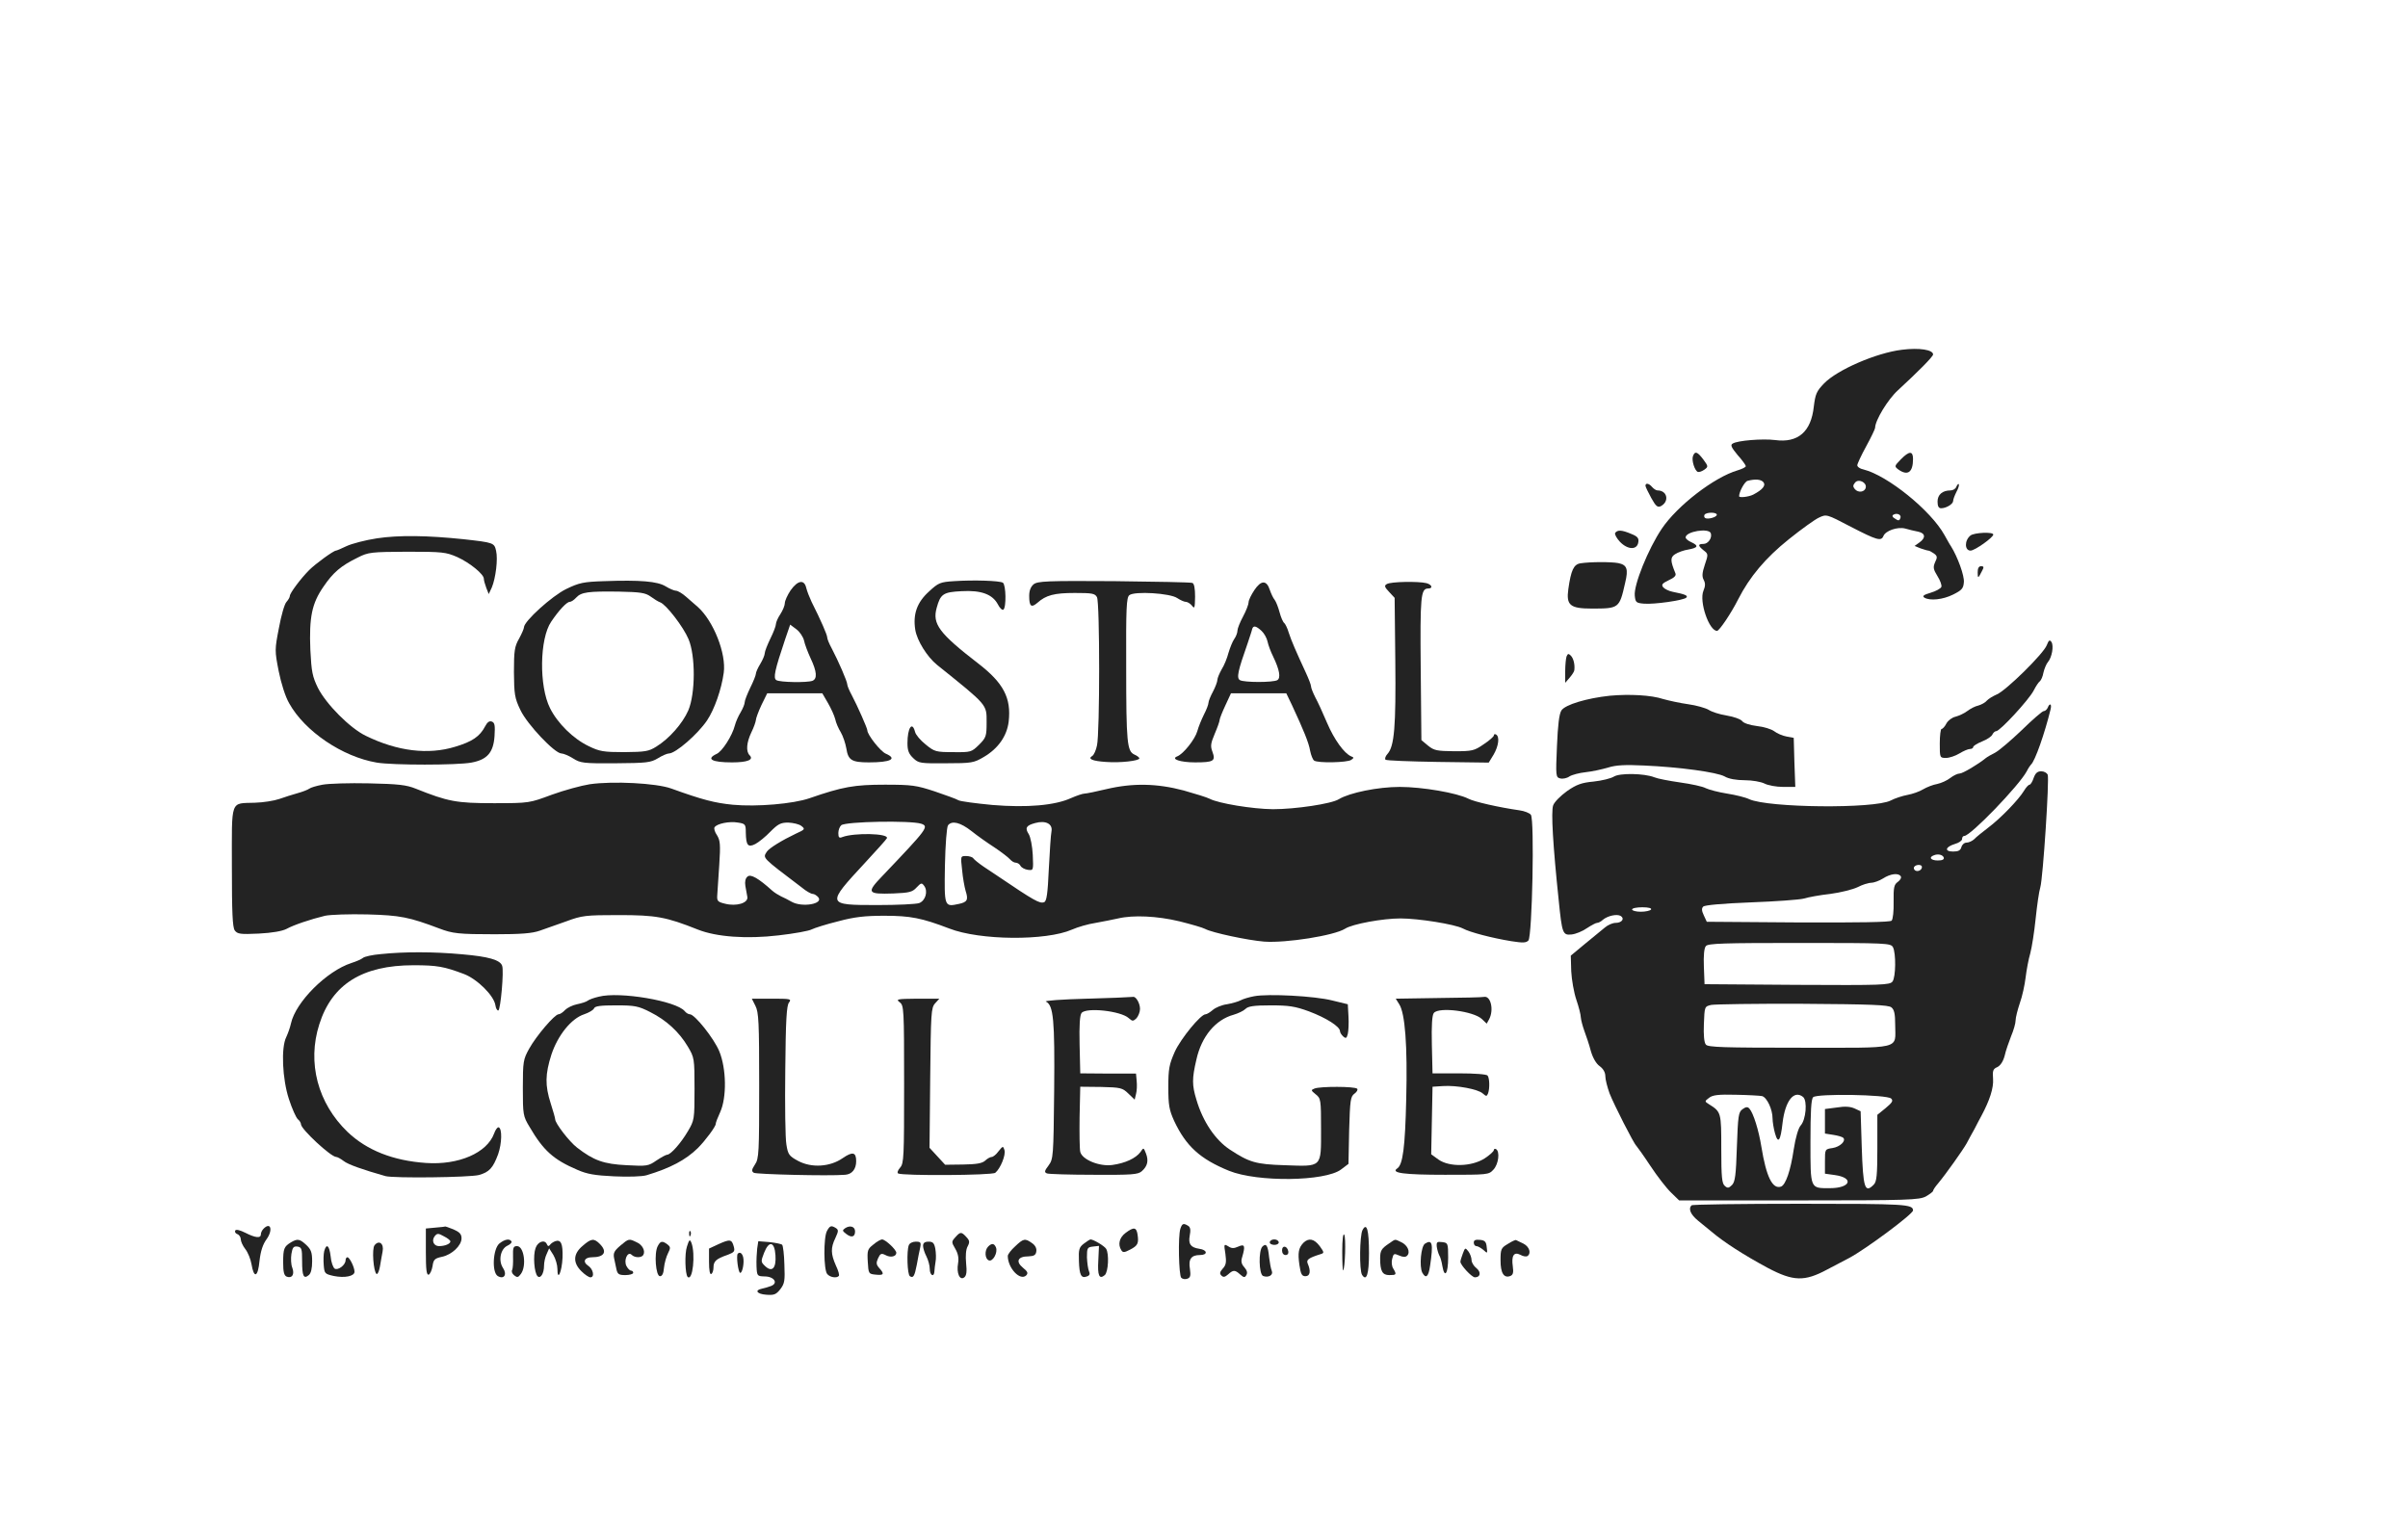 <?xml version="1.0" standalone="no"?>
<!DOCTYPE svg PUBLIC "-//W3C//DTD SVG 20010904//EN"
 "http://www.w3.org/TR/2001/REC-SVG-20010904/DTD/svg10.dtd">
<svg version="1.0" xmlns="http://www.w3.org/2000/svg"
 width="1080pt" height="689pt" viewBox="0 0 1080 689"
 preserveAspectRatio="xMidYMid meet">

<g transform="translate(0,689) scale(0.1,-0.1)"
fill="#232323" stroke="none">
<path d="M8530 5321 c-115 -14 -290 -90 -349 -151 -34 -35 -39 -48 -46 -104
-12 -113 -71 -164 -174 -150 -55 7 -169 -2 -190 -16 -11 -6 -6 -17 22 -51 21
-23 37 -46 37 -50 0 -5 -17 -13 -37 -19 -105 -31 -270 -158 -340 -262 -61 -91
-126 -252 -121 -300 3 -30 6 -33 41 -36 46 -4 178 15 190 27 9 9 -4 15 -60 26
-17 3 -37 13 -43 20 -10 12 -5 18 24 32 26 12 35 21 30 32 -23 56 -23 71 -1
85 12 8 39 18 60 21 43 8 47 17 12 33 -14 6 -25 16 -25 21 0 27 104 44 113 19
7 -21 -12 -48 -33 -48 -26 0 -25 -8 1 -29 21 -16 21 -18 5 -65 -12 -36 -13
-52 -5 -67 8 -15 8 -28 -1 -49 -20 -48 25 -180 61 -180 10 0 64 80 95 142 51
100 122 185 227 269 56 45 117 89 135 97 34 16 34 16 143 -41 116 -60 136 -66
146 -42 9 24 63 43 98 34 17 -5 42 -11 58 -14 33 -7 35 -28 5 -49 l-21 -15 27
-11 c15 -5 31 -10 35 -10 4 0 15 -6 25 -13 15 -11 16 -17 5 -39 -10 -23 -8
-32 11 -63 12 -19 20 -41 17 -48 -3 -7 -24 -19 -48 -26 -31 -9 -39 -15 -28
-22 25 -15 83 -9 129 14 38 19 46 27 48 55 3 29 -28 114 -58 162 -6 8 -18 31
-29 50 -61 110 -255 267 -363 294 -16 3 -28 12 -28 19 0 6 18 45 40 85 22 40
40 78 40 83 0 33 57 127 102 168 90 83 158 151 158 161 0 21 -62 31 -140 21z
m-621 -594 c12 -15 -4 -34 -46 -56 -20 -10 -63 -15 -63 -7 0 20 25 66 38 69
34 9 60 7 71 -6z m459 -24 c-4 -21 -34 -25 -49 -7 -9 11 -9 17 1 29 15 19 53
1 48 -22z m-668 -122 c0 -11 -40 -22 -52 -15 -5 3 -6 10 -3 15 8 12 55 12 55
0z m823 -16 c-4 -11 -9 -12 -23 -2 -13 7 -15 14 -8 18 17 10 38 -1 31 -16z"/>
<path d="M7593 4844 c-7 -19 8 -66 22 -71 6 -2 19 3 29 10 18 13 18 15 -4 45
-27 36 -38 40 -47 16z"/>
<path d="M8525 4829 c-29 -30 -29 -31 -11 -45 42 -30 66 -13 66 47 0 37 -17
37 -55 -2z"/>
<path d="M7380 4711 c0 -5 12 -29 26 -55 21 -38 29 -44 44 -36 38 21 28 70
-16 70 -6 0 -17 7 -24 15 -14 17 -30 20 -30 6z"/>
<path d="M8774 4706 c-3 -9 -15 -16 -26 -16 -36 0 -58 -19 -58 -50 0 -21 5
-30 16 -30 23 0 54 19 54 33 0 7 7 25 15 41 9 16 13 31 10 34 -2 3 -7 -3 -11
-12z"/>
<path d="M7244 4499 c-3 -6 7 -24 22 -40 35 -36 77 -37 82 -1 3 18 -4 26 -32
37 -42 18 -62 19 -72 4z"/>
<path d="M8838 4488 c-28 -22 -27 -68 0 -68 19 0 102 59 102 72 0 13 -85 9
-102 -4z"/>
<path d="M1690 4475 c-52 -8 -113 -24 -136 -35 -23 -11 -44 -20 -47 -20 -11 0
-92 -59 -120 -87 -39 -39 -87 -104 -87 -116 0 -6 -7 -18 -15 -27 -9 -9 -24
-62 -34 -117 -19 -97 -19 -102 -1 -194 11 -55 30 -115 47 -144 70 -126 239
-240 393 -266 71 -12 360 -12 424 0 71 13 99 45 104 119 3 48 1 60 -12 65 -11
4 -20 -2 -30 -21 -24 -46 -58 -69 -135 -92 -121 -37 -259 -20 -400 49 -71 34
-178 142 -215 215 -25 51 -29 73 -34 170 -6 147 7 209 58 283 44 65 79 95 155
132 47 24 60 25 221 26 160 0 174 -2 225 -24 57 -26 119 -77 119 -97 0 -7 5
-25 11 -41 l11 -28 14 30 c17 41 28 126 19 164 -8 36 -11 37 -145 52 -163 17
-290 19 -390 4z"/>
<path d="M7088 4363 c-30 -5 -42 -31 -54 -116 -10 -72 8 -87 105 -87 123 0
124 1 150 116 15 62 8 80 -31 88 -32 6 -125 6 -170 -1z"/>
<path d="M8870 4323 c0 -29 2 -29 19 5 10 18 9 22 -4 22 -10 0 -15 -9 -15 -27z"/>
<path d="M2710 4283 c-93 -3 -112 -7 -170 -35 -64 -31 -190 -145 -190 -172 0
-6 -10 -29 -22 -51 -20 -35 -23 -54 -23 -150 1 -99 3 -116 29 -170 30 -64 154
-195 184 -195 9 0 33 -10 52 -22 33 -21 46 -23 190 -22 140 1 158 3 190 22 19
12 42 22 50 22 30 0 129 86 171 148 33 49 65 140 75 214 12 86 -46 232 -116
295 -14 12 -38 33 -54 47 -16 14 -36 26 -44 26 -8 0 -29 9 -47 20 -36 22 -113
29 -275 23z m208 -69 c15 -11 34 -23 43 -26 27 -10 104 -110 127 -165 32 -75
31 -245 -1 -320 -26 -59 -85 -126 -143 -162 -35 -22 -50 -24 -144 -25 -93 0
-111 3 -160 27 -69 33 -139 102 -173 170 -50 99 -47 312 5 388 35 52 70 89 83
89 7 0 20 9 29 19 23 25 54 29 194 27 94 -2 116 -5 140 -22z"/>
<path d="M4279 4283 c-62 -4 -70 -7 -113 -47 -53 -48 -72 -101 -61 -171 8 -49
53 -121 97 -157 229 -184 223 -177 223 -258 0 -62 -2 -69 -34 -101 -34 -33
-36 -34 -116 -33 -77 0 -84 2 -123 34 -24 19 -45 44 -48 57 -13 50 -34 17 -34
-51 0 -33 6 -48 26 -67 24 -23 32 -24 147 -23 115 0 125 2 169 28 65 38 104
94 112 159 12 106 -23 173 -137 261 -175 135 -206 177 -186 249 17 63 30 71
112 75 88 5 139 -14 163 -60 8 -16 19 -26 24 -23 14 9 12 112 -2 121 -14 9
-130 13 -219 7z"/>
<path d="M4636 4269 c-13 -11 -20 -28 -20 -52 0 -47 9 -55 37 -31 38 34 75 44
167 44 78 0 91 -2 100 -19 13 -25 13 -610 0 -665 -4 -21 -14 -43 -21 -47 -22
-13 -1 -23 61 -27 64 -5 150 5 150 16 0 4 -10 12 -22 17 -33 15 -37 52 -37
396 -1 261 1 308 14 319 23 19 184 9 215 -13 14 -9 31 -17 39 -17 7 0 20 -8
27 -17 12 -16 13 -10 14 40 0 37 -4 59 -12 62 -7 3 -166 6 -352 8 -301 2 -342
0 -360 -14z"/>
<path d="M3546 4242 c-14 -21 -26 -47 -26 -58 0 -10 -9 -32 -20 -49 -11 -16
-20 -37 -20 -45 0 -8 -11 -37 -25 -65 -13 -27 -25 -57 -25 -65 0 -8 -9 -30
-20 -48 -11 -18 -20 -38 -20 -45 0 -6 -11 -34 -25 -62 -13 -27 -25 -57 -25
-65 0 -8 -8 -28 -18 -45 -10 -16 -22 -43 -26 -59 -12 -47 -57 -117 -82 -128
-49 -23 -21 -38 69 -38 70 0 99 12 79 32 -17 17 -14 57 8 103 11 22 19 46 20
54 0 8 11 38 25 68 l26 53 123 0 124 0 25 -43 c14 -24 29 -57 33 -73 3 -16 15
-43 25 -59 10 -17 21 -50 25 -73 8 -52 24 -62 101 -62 98 0 129 16 76 39 -24
10 -83 85 -83 105 0 9 -45 111 -70 158 -11 20 -20 42 -20 48 0 13 -40 105 -70
162 -11 20 -20 42 -20 49 0 11 -29 78 -70 159 -9 19 -20 47 -24 63 -9 39 -38
34 -70 -11z m60 -225 c3 -16 17 -53 30 -81 28 -59 30 -91 8 -100 -24 -9 -147
-7 -162 3 -15 9 -7 45 39 182 l23 67 28 -21 c15 -11 30 -34 34 -50z"/>
<path d="M5626 4243 c-14 -21 -26 -45 -26 -55 0 -9 -11 -38 -25 -64 -14 -26
-25 -54 -25 -63 0 -9 -6 -26 -14 -37 -8 -11 -19 -39 -26 -62 -6 -24 -20 -58
-31 -75 -10 -18 -19 -39 -19 -47 0 -8 -9 -32 -20 -53 -11 -20 -20 -43 -20 -50
0 -7 -9 -31 -20 -52 -11 -22 -25 -56 -30 -75 -10 -36 -62 -102 -90 -113 -31
-12 14 -27 80 -27 83 0 93 6 78 47 -10 26 -8 38 10 81 12 28 22 56 22 62 0 6
12 36 26 66 l25 54 124 0 124 0 25 -52 c53 -114 76 -170 82 -206 4 -20 12 -40
18 -44 17 -12 149 -9 166 3 13 9 13 11 0 16 -31 13 -76 75 -108 150 -18 43
-42 95 -53 115 -10 20 -19 42 -19 49 0 7 -11 35 -24 63 -43 93 -64 141 -76
178 -6 21 -16 40 -20 43 -5 3 -15 25 -21 48 -6 23 -16 48 -22 56 -7 8 -16 28
-22 45 -14 44 -39 44 -69 -1z m32 -183 c12 -11 24 -33 27 -48 3 -15 14 -45 25
-67 29 -60 35 -96 19 -106 -18 -11 -150 -11 -168 0 -16 10 -9 41 35 166 9 28
19 56 20 63 5 17 17 15 42 -8z"/>
<path d="M6220 4270 c-12 -7 -11 -13 10 -35 l25 -27 3 -283 c3 -293 -4 -383
-35 -417 -9 -10 -13 -21 -9 -26 4 -4 110 -8 236 -10 l227 -3 22 36 c22 38 28
80 11 90 -5 3 -10 2 -10 -4 0 -5 -20 -23 -46 -40 -42 -29 -51 -31 -132 -31
-77 1 -90 3 -117 25 l-30 25 -3 320 c-3 323 0 360 33 360 23 0 18 17 -7 24
-36 9 -161 7 -178 -4z"/>
<path d="M9180 3996 c-14 -38 -183 -204 -224 -221 -18 -8 -38 -20 -45 -28 -6
-8 -24 -18 -38 -22 -15 -3 -37 -15 -50 -25 -13 -10 -37 -21 -52 -25 -15 -3
-34 -17 -41 -30 -7 -14 -17 -25 -22 -25 -4 0 -8 -29 -8 -65 0 -64 0 -65 28
-65 15 0 42 9 60 20 18 11 39 20 47 20 8 0 15 4 15 9 0 5 18 16 40 25 23 9 43
23 46 31 4 8 11 15 17 15 17 0 146 140 168 182 10 20 23 39 28 42 5 4 13 21
16 39 4 17 13 39 20 47 18 21 27 72 16 90 -8 11 -12 9 -21 -14z"/>
<path d="M7026 3945 c-3 -9 -6 -39 -6 -67 l0 -51 20 23 c11 13 21 28 21 34 3
26 -4 52 -15 64 -11 11 -14 11 -20 -3z"/>
<path d="M7220 3769 c-103 -11 -200 -40 -217 -66 -10 -16 -16 -64 -20 -161 -6
-135 -5 -139 15 -144 11 -3 30 1 41 9 11 7 44 16 73 19 29 3 74 13 101 21 35
11 76 13 160 9 160 -7 327 -30 362 -49 18 -11 53 -17 90 -17 34 0 73 -7 89
-15 15 -8 53 -15 83 -15 l55 0 -4 110 -3 110 -32 6 c-18 3 -43 14 -56 24 -12
9 -47 20 -77 23 -32 4 -60 13 -66 22 -7 9 -38 20 -69 25 -32 5 -69 17 -82 26
-14 8 -55 20 -92 25 -36 5 -86 16 -111 23 -54 18 -152 23 -240 15z"/>
<path d="M9184 3715 c-4 -8 -11 -15 -18 -15 -6 0 -50 -38 -98 -85 -48 -46
-101 -91 -119 -101 -18 -9 -37 -20 -43 -25 -33 -27 -103 -69 -117 -69 -9 0
-28 -9 -42 -20 -14 -11 -40 -23 -59 -27 -18 -3 -46 -14 -63 -24 -16 -10 -48
-21 -70 -25 -22 -4 -56 -15 -75 -25 -74 -38 -550 -33 -635 6 -16 8 -61 19 -99
25 -38 6 -80 17 -95 24 -14 8 -66 19 -116 26 -49 7 -101 17 -115 23 -45 18
-156 20 -182 3 -13 -8 -53 -18 -90 -22 -54 -5 -77 -13 -120 -43 -29 -21 -57
-49 -62 -64 -10 -27 -1 -180 25 -427 15 -149 18 -156 58 -152 18 2 48 14 68
28 20 13 40 24 46 24 6 0 18 6 26 14 22 18 63 27 80 17 19 -12 5 -31 -23 -31
-13 0 -34 -9 -47 -20 -13 -11 -53 -44 -89 -73 l-65 -54 2 -70 c2 -38 12 -96
23 -128 11 -32 20 -68 20 -79 1 -12 8 -39 16 -61 8 -22 22 -62 29 -90 9 -31
24 -57 40 -68 16 -12 25 -28 25 -45 0 -15 9 -49 19 -77 20 -51 109 -226 120
-235 3 -3 32 -43 63 -90 31 -47 73 -101 93 -120 l36 -35 537 0 c494 0 540 2
570 18 17 10 32 21 32 25 0 4 10 19 23 34 35 42 110 148 127 178 8 15 24 45
36 66 11 22 25 48 31 59 37 69 55 125 52 165 -3 37 0 45 19 53 14 7 26 25 33
51 5 23 19 62 29 88 11 26 20 57 20 70 0 13 9 48 19 78 11 30 22 82 26 115 4
33 13 82 21 109 7 26 18 96 24 155 6 58 15 122 21 141 12 42 41 484 33 505 -4
8 -16 15 -29 15 -17 0 -26 -8 -34 -30 -5 -16 -14 -30 -18 -30 -5 0 -16 -12
-25 -27 -24 -40 -105 -124 -161 -166 -26 -20 -55 -43 -63 -52 -9 -8 -24 -15
-34 -15 -10 0 -20 -9 -23 -20 -4 -15 -14 -20 -37 -20 -41 0 -35 21 8 34 18 5
32 15 32 22 0 8 4 14 10 14 28 0 246 226 280 290 7 14 16 27 19 30 18 15 62
141 88 248 6 25 -4 30 -13 7z m-466 -672 c2 -9 -7 -13 -27 -13 -31 0 -42 14
-18 23 19 8 40 3 45 -10z m-98 -42 c0 -14 -18 -23 -30 -16 -6 4 -8 11 -5 16 8
12 35 12 35 0z m-95 -42 c4 -6 -2 -17 -13 -25 -17 -12 -20 -24 -19 -89 1 -41
-3 -79 -9 -85 -7 -7 -148 -9 -419 -8 l-410 3 -13 28 c-10 21 -11 32 -3 40 7 7
88 14 214 19 111 4 218 12 237 17 19 6 73 16 119 21 46 6 101 20 122 30 21 11
49 20 61 20 13 0 37 9 53 19 34 22 70 26 80 10z m-1120 -149 c-3 -5 -24 -10
-46 -10 -21 0 -39 5 -39 10 0 6 21 10 46 10 27 0 43 -4 39 -10z m1085 -169
c14 -27 13 -134 -2 -154 -12 -16 -47 -17 -428 -15 l-415 3 -3 78 c-2 50 1 84
9 93 9 12 81 14 420 14 393 0 409 -1 419 -19z m-7 -270 c13 -10 17 -30 17 -78
0 -113 40 -103 -429 -103 -339 0 -411 2 -420 14 -8 9 -11 43 -9 92 3 79 3 79
33 86 17 3 201 6 411 5 306 -2 384 -5 397 -16z m-580 -398 c22 -6 47 -60 47
-100 0 -15 5 -46 11 -67 14 -50 25 -34 34 48 12 98 51 148 92 115 20 -17 13
-102 -11 -128 -10 -11 -23 -54 -31 -107 -14 -95 -36 -159 -57 -167 -38 -13
-66 43 -88 178 -12 75 -36 152 -54 172 -8 9 -16 8 -31 -3 -18 -13 -20 -30 -25
-169 -4 -127 -8 -157 -22 -171 -14 -14 -20 -15 -32 -4 -13 10 -16 40 -16 166
0 164 0 166 -56 201 -19 12 -19 13 1 28 16 13 42 16 120 14 55 -1 108 -4 118
-6z m579 -11 c10 -10 5 -18 -25 -43 l-37 -30 0 -149 c0 -122 -3 -151 -16 -164
-40 -41 -48 -16 -54 169 l-5 160 -26 12 c-19 9 -44 11 -80 5 l-54 -7 0 -55 0
-55 38 -6 c20 -3 40 -9 44 -13 14 -14 -15 -41 -48 -46 -34 -5 -34 -5 -34 -60
l0 -55 43 -6 c89 -12 73 -59 -21 -59 -89 0 -87 -6 -87 208 0 134 3 191 12 200
17 17 332 12 350 -6z"/>
<path d="M1447 3370 c-27 -5 -54 -13 -60 -18 -7 -5 -30 -14 -52 -20 -22 -6
-59 -18 -82 -26 -23 -8 -72 -16 -110 -17 -112 -4 -103 20 -103 -287 0 -207 3
-272 13 -286 12 -16 25 -18 108 -14 59 3 105 11 124 21 33 18 107 43 173 59
24 5 108 8 190 6 147 -4 187 -12 322 -63 60 -23 88 -26 249 -26 118 0 168 4
202 16 24 8 78 28 119 42 70 26 86 28 235 28 167 0 212 -8 355 -65 83 -33 219
-43 362 -26 70 8 137 20 149 27 12 6 65 23 118 36 74 20 121 25 208 25 116 0
167 -10 290 -57 138 -54 435 -56 551 -5 25 11 72 25 106 30 33 6 79 15 101 20
68 16 175 11 275 -13 52 -13 104 -28 115 -34 31 -17 191 -51 265 -57 98 -7
314 27 363 58 32 21 169 46 248 46 81 0 243 -26 280 -45 31 -17 131 -43 217
-57 52 -8 66 -8 77 3 17 19 28 542 11 564 -6 8 -29 17 -51 20 -91 13 -202 38
-229 52 -51 26 -206 53 -308 53 -98 0 -225 -26 -273 -55 -33 -21 -196 -45
-296 -45 -92 1 -244 26 -284 47 -11 6 -63 22 -116 37 -120 32 -229 34 -347 6
-46 -11 -90 -20 -98 -20 -8 0 -35 -9 -60 -20 -72 -33 -198 -44 -353 -31 -74 7
-142 16 -152 21 -9 6 -58 23 -107 40 -82 27 -102 30 -223 30 -137 0 -189 -9
-339 -61 -73 -25 -235 -39 -343 -29 -81 8 -136 22 -277 73 -67 24 -260 34
-365 19 -38 -6 -115 -27 -170 -47 -100 -37 -100 -38 -260 -38 -168 0 -205 7
-350 65 -42 17 -77 21 -210 24 -88 2 -182 -1 -208 -6z m1898 -215 c1 -58 10
-68 43 -51 15 8 45 32 67 55 34 34 46 41 80 41 22 -1 49 -7 59 -15 18 -14 17
-16 -25 -35 -61 -29 -120 -65 -130 -81 -18 -29 -24 -23 158 -161 19 -16 41
-28 48 -28 7 0 18 -7 25 -15 25 -30 -73 -47 -120 -20 -14 8 -35 19 -47 24 -12
6 -30 17 -40 26 -61 55 -96 75 -110 63 -10 -8 -13 -23 -10 -42 3 -17 7 -40 9
-50 4 -27 -49 -43 -100 -30 -33 8 -37 12 -35 39 1 17 5 78 9 136 6 91 4 109
-10 132 -10 14 -15 31 -11 36 10 16 66 28 105 21 33 -5 35 -8 35 -45z m786 40
c37 -12 29 -22 -173 -234 -73 -76 -69 -83 49 -79 71 3 85 6 104 27 20 21 23
22 34 7 18 -24 6 -66 -22 -77 -13 -5 -98 -9 -187 -9 -231 0 -231 1 -56 190 52
56 96 105 98 110 8 22 -147 25 -200 5 -14 -6 -18 -2 -18 18 0 13 6 29 13 35
20 17 310 22 358 7z m585 -34 c-3 -14 -8 -90 -12 -169 -5 -113 -10 -145 -21
-149 -19 -8 -44 6 -208 117 -12 8 -40 27 -63 42 -22 15 -43 32 -47 38 -3 5
-18 10 -32 10 -25 0 -25 0 -18 -62 3 -35 11 -78 16 -95 13 -40 7 -50 -31 -58
-65 -14 -65 -13 -62 172 2 94 8 173 14 181 18 22 55 13 105 -26 26 -21 73 -54
104 -74 30 -20 61 -44 68 -52 8 -9 19 -16 27 -16 7 0 17 -6 21 -14 4 -8 19
-16 33 -18 25 -3 25 -3 22 67 -2 39 -10 80 -18 93 -18 28 -12 39 29 50 47 13
79 -4 73 -37z"/>
<path d="M1708 2610 c-37 -3 -73 -11 -80 -17 -7 -6 -30 -16 -52 -23 -111 -36
-250 -175 -271 -271 -4 -19 -14 -46 -21 -61 -24 -47 -18 -188 12 -279 14 -43
32 -83 40 -90 8 -6 14 -17 14 -23 1 -22 134 -146 158 -146 5 0 20 -8 33 -18
20 -16 86 -39 188 -68 38 -10 376 -6 419 5 46 13 63 31 86 93 17 48 19 117 2
121 -5 1 -14 -11 -20 -28 -32 -87 -159 -142 -305 -132 -148 10 -266 57 -352
139 -134 129 -182 311 -127 483 57 180 193 265 423 265 106 0 137 -6 225 -39
61 -23 136 -98 142 -141 2 -14 8 -24 13 -23 10 3 26 179 17 201 -9 26 -62 41
-178 51 -129 12 -261 12 -366 1z"/>
<path d="M2686 2419 c-22 -5 -44 -13 -50 -18 -6 -5 -28 -12 -48 -16 -20 -4
-44 -16 -54 -26 -9 -10 -22 -19 -29 -19 -17 0 -100 -97 -132 -155 -26 -47 -28
-57 -28 -175 0 -120 1 -127 30 -175 62 -106 107 -147 215 -193 43 -19 79 -25
165 -29 63 -3 125 -1 145 5 106 32 175 68 230 122 33 33 80 96 80 108 0 6 9
29 20 53 30 66 28 195 -4 273 -24 58 -110 166 -132 166 -6 0 -17 6 -23 14 -38
46 -292 89 -385 65z m230 -69 c72 -36 130 -89 169 -155 29 -49 30 -53 30 -190
0 -137 -1 -141 -30 -190 -31 -53 -77 -105 -93 -105 -5 0 -27 -12 -48 -26 -36
-25 -43 -26 -134 -21 -102 5 -147 21 -222 79 -35 27 -98 109 -98 127 0 5 -9
37 -20 71 -26 81 -25 131 3 219 29 87 89 162 147 181 21 7 41 19 44 26 4 11
29 14 99 14 84 0 100 -3 153 -30z"/>
<path d="M5625 2421 c-22 -4 -49 -12 -60 -18 -11 -6 -39 -14 -62 -18 -23 -3
-52 -15 -64 -26 -12 -10 -26 -19 -32 -19 -22 0 -111 -109 -138 -168 -25 -57
-29 -76 -29 -159 0 -81 4 -102 26 -151 53 -113 116 -171 246 -224 128 -52 432
-48 503 6 l33 25 3 150 c4 136 6 152 24 165 11 8 16 18 12 22 -10 11 -166 11
-191 1 -17 -7 -17 -8 5 -26 23 -18 24 -24 24 -156 0 -175 7 -168 -165 -162
-128 4 -157 13 -244 70 -65 43 -121 125 -150 224 -20 65 -20 95 0 180 23 104
86 179 167 201 20 6 44 17 53 26 12 12 37 16 113 16 81 0 109 -4 172 -27 77
-29 139 -68 139 -89 0 -6 7 -17 15 -24 12 -10 15 -7 20 12 3 13 5 49 3 79 l-3
54 -70 17 c-78 20 -288 31 -350 19z"/>
<path d="M4875 2410 c-113 -3 -193 -9 -184 -13 34 -17 40 -81 37 -399 -3 -298
-4 -307 -25 -336 -19 -25 -20 -31 -7 -36 8 -3 103 -6 210 -6 171 -1 198 1 215
16 26 23 31 47 19 79 -11 28 -11 28 -25 7 -21 -28 -68 -50 -126 -58 -58 -8
-136 24 -144 59 -3 12 -4 83 -3 157 l3 135 93 -1 c88 -2 96 -4 122 -29 l29
-28 6 25 c4 14 5 40 3 59 l-3 33 -125 0 -125 1 -3 129 c-2 86 1 133 9 142 21
26 176 9 211 -23 17 -15 20 -15 35 -1 8 9 16 28 16 42 0 26 -19 58 -32 54 -3
-1 -96 -5 -206 -8z"/>
<path d="M6452 2413 l-192 -3 15 -24 c27 -40 38 -187 32 -426 -5 -217 -15
-296 -41 -312 -29 -20 32 -28 215 -28 192 0 196 0 217 23 23 24 30 81 12 92
-5 3 -10 1 -10 -4 0 -6 -19 -23 -42 -38 -59 -37 -157 -39 -206 -5 l-33 24 3
151 3 152 47 3 c62 4 157 -14 178 -33 16 -14 18 -14 24 0 8 22 7 68 -2 80 -4
6 -59 10 -127 10 l-120 0 -3 129 c-2 86 1 133 9 142 23 28 177 8 215 -27 l22
-21 11 20 c22 42 7 106 -23 100 -6 -2 -98 -4 -204 -5z"/>
<path d="M3388 2378 c15 -29 17 -74 17 -358 0 -301 -1 -328 -19 -354 -15 -23
-16 -30 -5 -37 12 -7 335 -15 409 -9 31 2 50 25 50 61 0 41 -16 44 -60 14 -57
-40 -140 -45 -200 -13 -41 22 -46 29 -53 74 -5 27 -7 178 -5 335 2 224 6 290
17 302 12 16 6 17 -77 17 l-90 0 16 -32z"/>
<path d="M4035 2394 c19 -14 20 -27 20 -368 0 -328 -1 -355 -18 -374 -10 -11
-14 -23 -9 -26 19 -11 422 -9 436 3 23 19 48 80 41 102 -6 19 -7 19 -27 -6
-10 -14 -24 -25 -30 -25 -6 0 -20 -7 -30 -17 -14 -12 -39 -16 -99 -17 l-80 -1
-35 38 -35 38 3 313 c3 292 4 315 22 335 l19 21 -99 0 c-91 -1 -97 -2 -79 -16z"/>
<path d="M7587 1483 c-16 -15 -5 -41 29 -69 20 -16 47 -38 60 -49 55 -47 147
-106 253 -163 114 -60 164 -62 266 -7 39 20 83 44 99 52 75 40 286 197 286
213 0 28 -34 30 -505 30 -265 0 -485 -3 -488 -7z"/>
<path d="M5294 1378 c-11 -34 -7 -209 4 -220 6 -6 18 -8 28 -4 13 5 15 14 11
43 -8 45 6 63 45 63 36 0 34 23 -3 28 -39 6 -50 21 -43 59 5 25 3 38 -7 44
-21 13 -27 11 -35 -13z"/>
<path d="M1182 1378 c-7 -7 -12 -18 -12 -25 0 -19 -25 -16 -70 7 -24 12 -41
16 -45 10 -3 -6 1 -13 9 -16 9 -3 16 -14 16 -24 0 -9 9 -29 20 -43 12 -15 24
-45 28 -68 11 -66 29 -59 36 15 5 44 15 74 31 96 30 41 20 81 -13 48z"/>
<path d="M1953 1383 l-43 -4 0 -105 c0 -80 3 -105 13 -102 6 3 14 20 17 38 4
30 10 35 42 42 44 9 88 50 88 83 0 19 -9 28 -36 40 -20 8 -37 14 -38 13 0 -1
-20 -3 -43 -5z m67 -62 c0 -11 -25 -21 -51 -21 -24 0 -35 25 -19 45 11 13 16
13 41 -1 16 -8 29 -18 29 -23z"/>
<path d="M3709 1368 c-16 -29 -15 -174 1 -193 12 -15 42 -20 52 -9 4 3 -2 24
-13 47 -23 52 -24 79 -2 124 14 30 14 36 2 44 -21 13 -27 11 -40 -13z"/>
<path d="M3790 1380 c-13 -9 -12 -12 5 -25 24 -19 40 -14 40 11 0 22 -23 29
-45 14z"/>
<path d="M6111 1372 c-13 -24 -15 -181 -2 -201 20 -31 31 3 31 97 0 105 -10
140 -29 104z"/>
<path d="M5048 1359 c-28 -21 -35 -52 -19 -77 7 -12 14 -11 39 2 35 18 40 28
34 68 -5 33 -17 35 -54 7z"/>
<path d="M3091 1354 c0 -11 3 -14 6 -6 3 7 2 16 -1 19 -3 4 -6 -2 -5 -13z"/>
<path d="M4285 1340 c-18 -20 -18 -22 -1 -51 13 -22 17 -42 13 -66 -8 -45 8
-79 28 -63 10 8 12 26 8 64 -3 32 -1 61 7 75 10 19 9 26 -6 42 -22 24 -27 24
-49 -1z"/>
<path d="M6020 1276 c0 -49 2 -87 4 -85 9 9 13 148 5 160 -5 9 -9 -22 -9 -75z"/>
<path d="M1305 1317 c-31 -19 -35 -28 -35 -90 0 -43 4 -59 16 -64 24 -9 36 10
25 40 -6 14 -7 42 -4 62 5 30 10 35 27 33 19 -3 21 -10 21 -65 0 -68 7 -82 30
-63 10 8 15 30 15 62 0 40 -5 53 -26 73 -30 28 -40 29 -69 12z"/>
<path d="M2240 1312 c-29 -24 -35 -128 -8 -146 28 -17 44 6 24 36 -22 33 -11
86 20 100 13 6 21 15 18 19 -8 14 -30 10 -54 -9z"/>
<path d="M2490 1322 c-8 -3 -19 -10 -23 -16 -6 -8 -10 -7 -14 2 -9 23 -41 13
-51 -17 -12 -33 -6 -111 9 -126 13 -13 29 12 29 47 0 15 5 39 12 53 l11 25 19
-30 c10 -17 18 -45 18 -62 0 -59 20 -14 23 50 2 63 -7 83 -33 74z"/>
<path d="M2613 1301 c-43 -36 -44 -76 -5 -114 15 -15 33 -27 40 -27 20 0 13
37 -10 52 -26 17 -17 38 17 38 56 0 70 25 35 60 -26 26 -38 25 -77 -9z"/>
<path d="M2782 1302 c-27 -23 -32 -33 -28 -55 3 -15 8 -38 11 -52 5 -21 11
-25 40 -25 19 0 35 5 35 10 0 6 -4 10 -10 10 -5 0 -14 9 -20 20 -14 26 5 69
23 51 14 -14 44 -14 52 -1 11 18 -4 47 -31 58 -33 16 -34 16 -72 -16z"/>
<path d="M3081 1298 c-11 -32 -8 -124 3 -136 23 -22 36 103 17 153 -7 17 -10
15 -20 -17z"/>
<path d="M3223 1309 l-43 -20 0 -60 c0 -38 4 -58 10 -54 6 3 10 17 10 29 0 28
12 39 61 56 32 12 36 16 30 38 -9 33 -17 34 -68 11z"/>
<path d="M3917 1307 c-26 -20 -28 -27 -25 -77 3 -54 4 -55 36 -58 36 -4 40 3
15 30 -13 15 -14 23 -5 43 10 22 15 24 33 15 23 -13 49 -7 49 10 0 14 -49 60
-64 60 -6 0 -24 -10 -39 -23z"/>
<path d="M4553 1299 c-18 -16 -33 -36 -33 -43 0 -55 56 -114 83 -87 9 10 6 17
-15 34 -34 28 -23 51 24 51 26 1 34 6 36 23 2 13 -5 27 -20 37 -31 22 -38 20
-75 -15z"/>
<path d="M4861 1311 c-21 -16 -24 -26 -22 -77 2 -64 10 -80 36 -70 12 4 15 11
9 24 -4 9 -8 37 -9 62 0 42 2 45 27 48 l27 3 -3 -65 c-4 -68 4 -87 29 -66 16
14 20 96 6 118 -8 13 -57 42 -70 42 -3 0 -17 -9 -30 -19z"/>
<path d="M5696 1321 c-3 -5 0 -11 7 -13 17 -7 38 2 31 13 -7 12 -31 12 -38 0z"/>
<path d="M5846 1315 c-22 -23 -26 -45 -18 -100 6 -41 11 -50 27 -50 21 0 25
23 10 57 -7 17 4 25 58 42 17 5 16 8 -4 36 -25 33 -49 38 -73 15z"/>
<path d="M6230 1312 c-34 -23 -40 -32 -40 -67 0 -57 10 -75 41 -75 32 0 34 2
18 29 -7 10 -9 30 -5 44 6 24 8 25 31 15 18 -8 29 -8 36 -1 16 16 2 48 -27 61
-30 14 -23 15 -54 -6z"/>
<path d="M6610 1316 c0 -9 5 -16 12 -16 6 0 20 -8 31 -17 18 -17 19 -17 15 12
-2 24 -8 31 -30 33 -20 2 -28 -1 -28 -12z"/>
<path d="M6763 1310 c-31 -18 -33 -24 -33 -74 0 -57 15 -81 44 -70 12 5 15 15
11 43 -7 48 5 67 34 52 12 -7 26 -9 31 -6 19 12 10 42 -17 56 -16 7 -30 15
-33 16 -3 2 -20 -6 -37 -17z"/>
<path d="M1680 1304 c-13 -15 -5 -120 9 -129 5 -2 11 12 15 33 3 20 9 51 12
68 7 35 -16 53 -36 28z"/>
<path d="M2950 1300 c-17 -31 -9 -135 10 -135 10 0 16 12 18 38 2 20 10 49 18
65 12 24 12 28 -3 40 -23 17 -31 15 -43 -8z"/>
<path d="M3396 1289 c-2 -19 -4 -54 -3 -79 2 -44 3 -45 36 -46 43 0 63 -30 29
-43 -13 -5 -31 -10 -41 -12 -34 -7 -22 -24 19 -27 36 -3 45 1 64 25 19 25 21
38 18 110 -1 45 -6 85 -10 89 -4 4 -30 9 -57 12 l-50 4 -5 -33z m82 -30 c4
-58 -15 -78 -46 -49 -20 19 -20 21 -5 60 22 56 47 51 51 -11z"/>
<path d="M4076 1304 c-10 -26 -7 -132 5 -139 15 -10 21 0 31 52 5 27 11 60 15
76 5 24 2 27 -20 27 -14 0 -28 -7 -31 -16z"/>
<path d="M4140 1301 c0 -10 7 -32 15 -47 8 -16 15 -41 15 -56 0 -30 20 -40 21
-10 0 9 3 28 5 42 3 14 2 40 -1 58 -5 26 -11 32 -30 32 -18 0 -25 -6 -25 -19z"/>
<path d="M6391 1311 c-18 -12 -26 -102 -12 -130 16 -29 28 -19 35 31 15 100
10 120 -23 99z"/>
<path d="M6444 1297 c2 -13 7 -30 11 -38 5 -7 11 -29 14 -48 10 -58 26 -35 26
37 0 65 -1 67 -27 70 -23 3 -26 0 -24 -21z"/>
<path d="M4432 1298 c-17 -17 -15 -55 3 -62 18 -7 41 35 32 58 -8 19 -19 20
-35 4z"/>
<path d="M5496 1265 c5 -37 3 -50 -12 -66 -13 -15 -15 -22 -6 -31 9 -9 16 -7
30 5 23 21 31 21 54 0 17 -15 21 -15 28 -3 6 10 3 21 -9 35 -13 14 -16 27 -10
45 15 51 12 61 -17 48 -20 -9 -30 -9 -45 1 -20 12 -20 10 -13 -34z"/>
<path d="M5662 1298 c-18 -18 -16 -124 3 -132 24 -9 47 4 39 23 -4 9 -9 36
-12 61 -5 52 -13 65 -30 48z"/>
<path d="M1454 1277 c-3 -13 -4 -41 -2 -63 3 -37 5 -39 45 -48 49 -10 93 -1
93 19 0 20 -22 65 -32 65 -4 0 -8 -6 -8 -13 0 -22 -34 -47 -49 -38 -7 5 -16
29 -18 55 -6 50 -19 60 -29 23z"/>
<path d="M2301 1252 c1 -27 -1 -54 -4 -59 -4 -6 0 -17 9 -24 14 -11 18 -10 30
6 27 36 14 125 -17 125 -17 0 -19 -7 -18 -48z"/>
<path d="M5750 1281 c0 -12 6 -21 16 -21 9 0 14 7 12 17 -5 25 -28 28 -28 4z"/>
<path d="M6561 1267 c-6 -16 -11 -32 -11 -37 0 -15 51 -70 65 -70 25 0 29 23
7 41 -12 9 -22 26 -22 36 0 11 -6 28 -14 39 -14 18 -15 18 -25 -9z"/>
<path d="M3309 1266 c-8 -8 2 -86 11 -86 10 0 19 47 13 71 -5 18 -15 24 -24
15z"/>
</g>
</svg>
